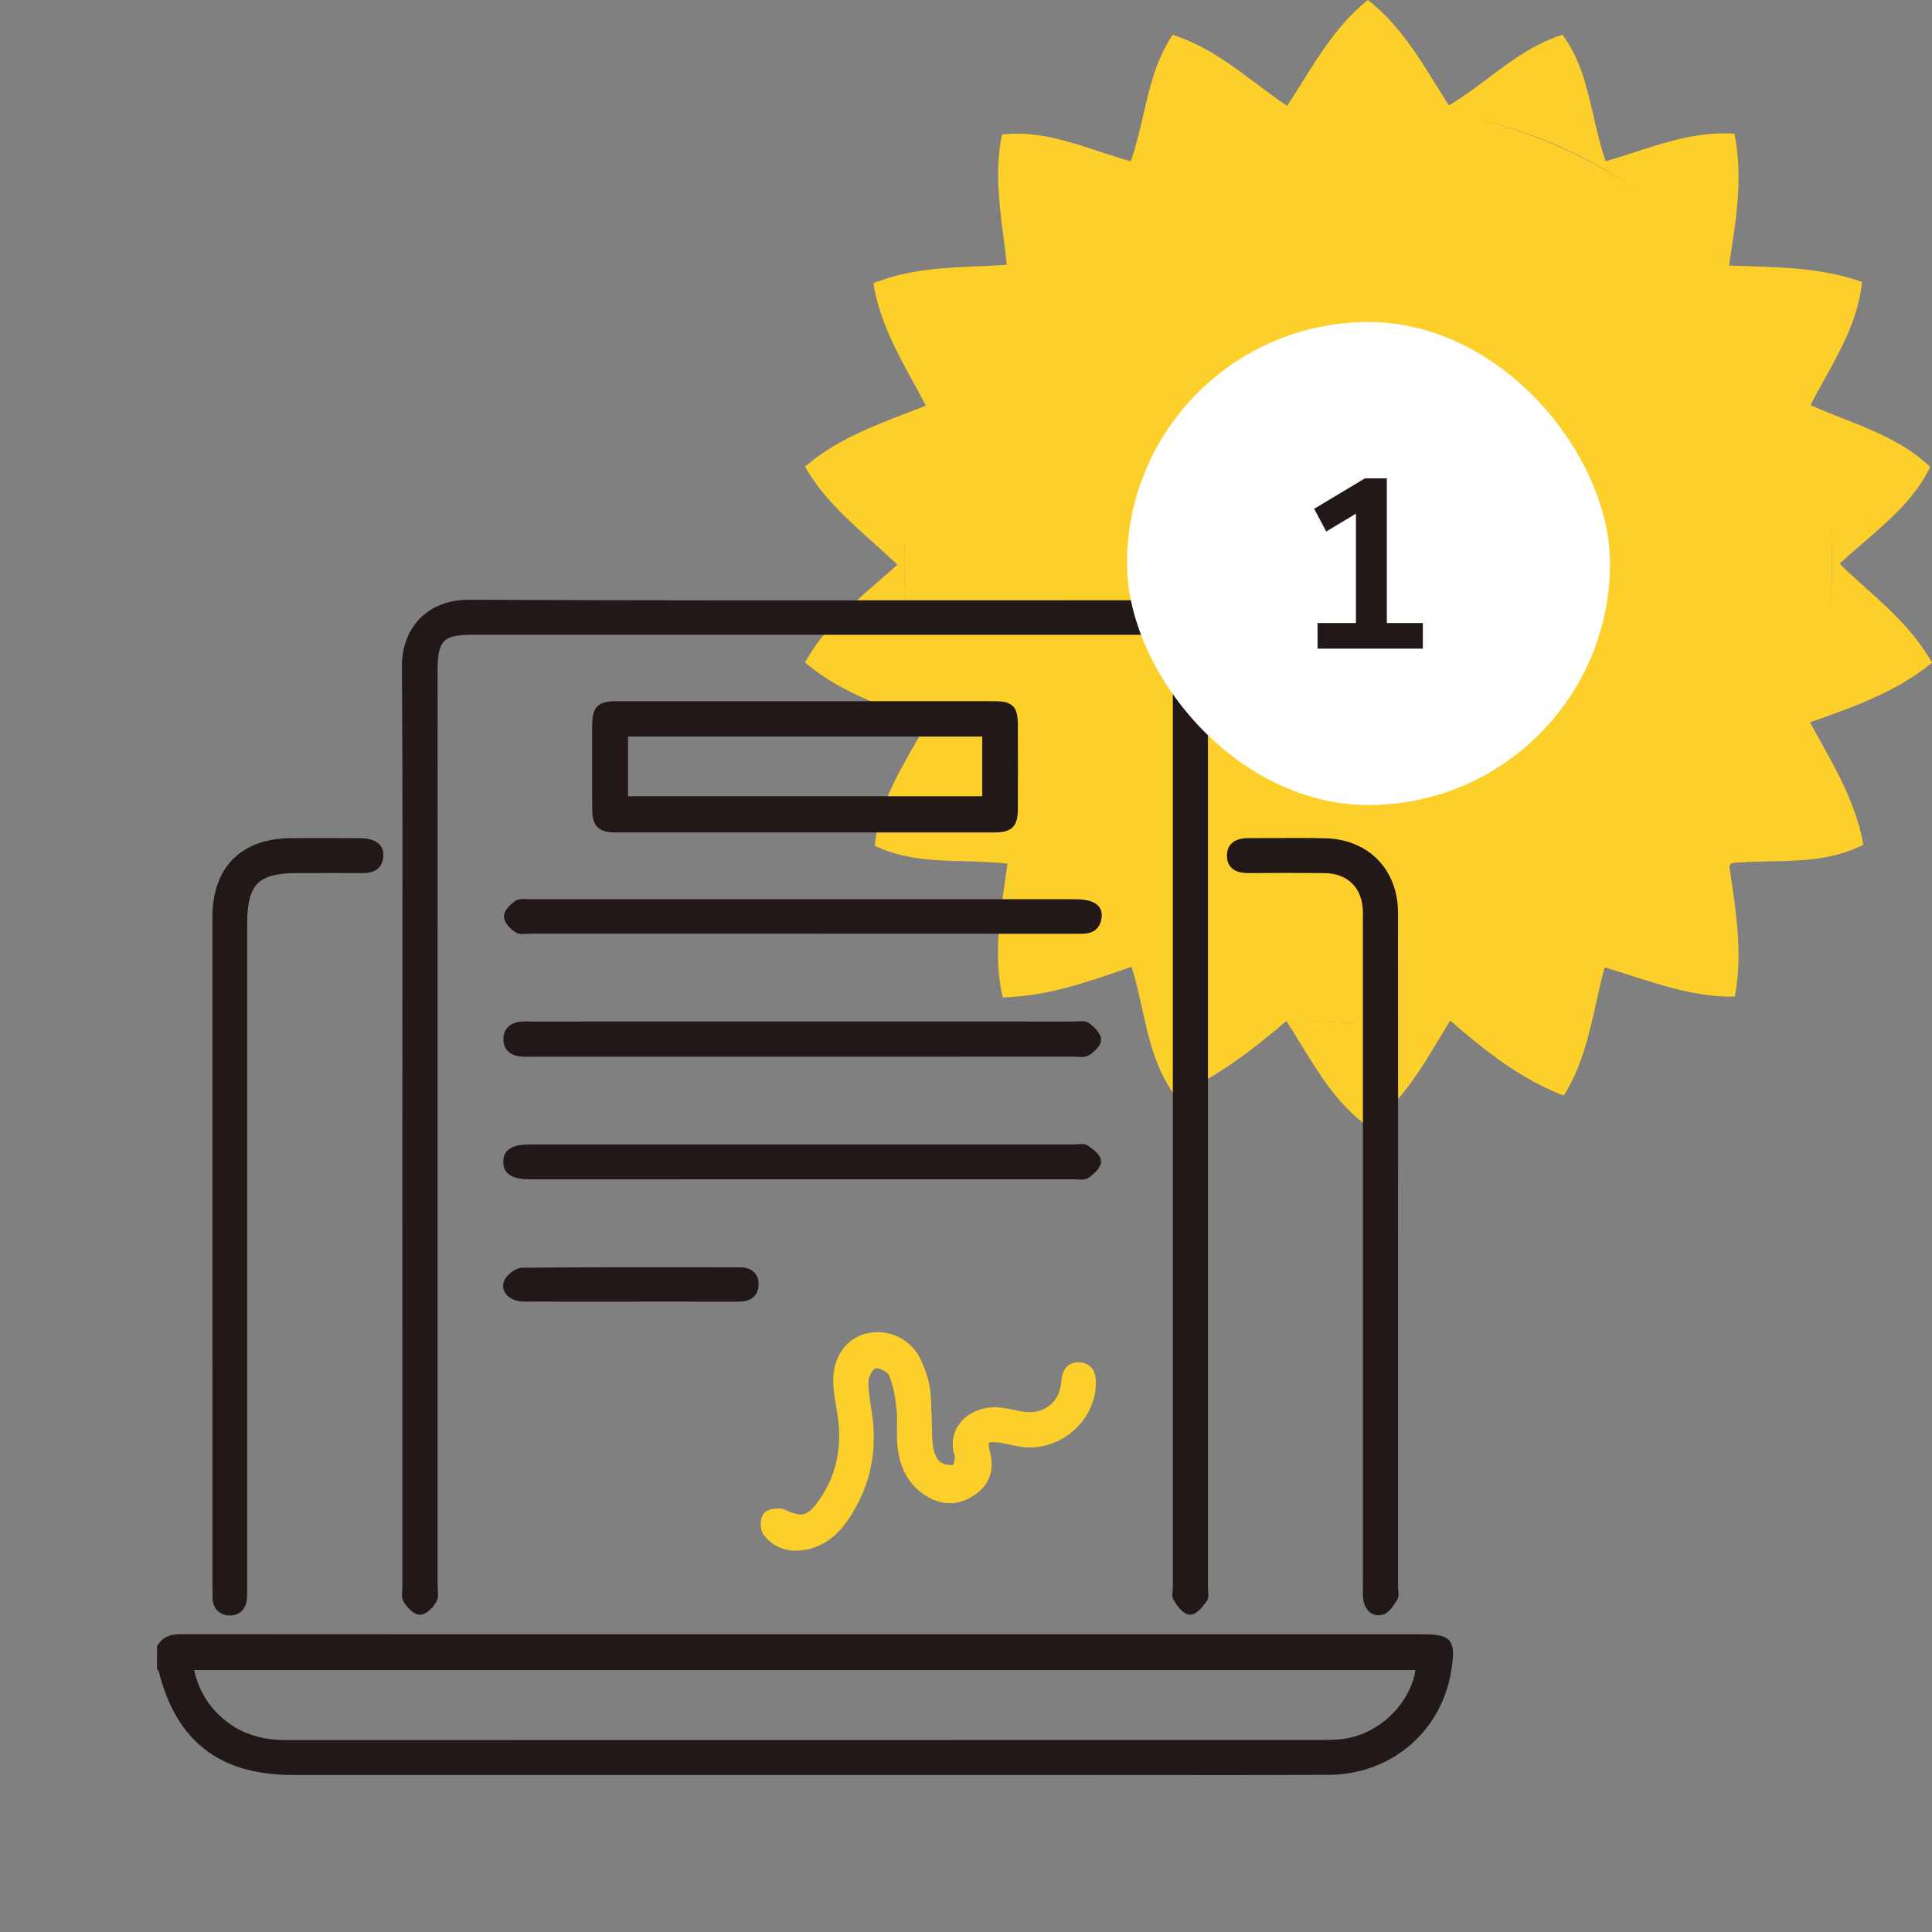 <?xml version="1.0" encoding="UTF-8"?>
<svg xmlns="http://www.w3.org/2000/svg" width="72" height="72" viewBox="0 0 72 72" fill="none">
  <rect x="0" y="0" width="72" height="72" fill="#808080" stroke="none"/>
  <g style="mix-blend-mode:darken">
    <path d="M33.698 21C33.698 31.125 41.25 38.138 51 38.138C52.293 38.138 53.547 38.021 54.75 37.793C62.614 36.305 68.276 30.091 68.276 21C68.276 10.199 59.194 3.929 51 3.929C41.944 3.929 33.698 10.875 33.698 21Z" fill="#FCCF2A"></path>
    <path fill-rule="evenodd" clip-rule="evenodd" d="M72 24.699C70.688 25.773 69.128 26.331 67.452 26.921C67.562 27.122 67.673 27.32 67.783 27.518C68.493 28.791 69.185 30.032 69.443 31.481C68.312 32.055 67.145 32.077 65.954 32.1C65.451 32.11 64.944 32.12 64.433 32.171C64.456 32.332 64.48 32.492 64.503 32.652C64.724 34.158 64.937 35.606 64.652 37.144C63.3 37.161 62.072 36.769 60.814 36.368L60.813 36.367C60.479 36.261 60.143 36.154 59.801 36.053C59.68 36.494 59.582 36.937 59.483 37.378C59.221 38.557 58.96 39.726 58.28 40.831C56.676 40.217 55.369 39.178 54.042 38.035C53.928 38.221 53.817 38.407 53.706 38.592L53.706 38.593C52.951 39.853 52.221 41.072 51.004 42C49.872 41.191 49.182 40.064 48.477 38.912C48.302 38.625 48.126 38.337 47.941 38.052C46.627 39.159 45.352 40.16 43.778 40.817C43.061 39.836 42.817 38.73 42.568 37.603C42.452 37.079 42.336 36.551 42.17 36.029C42.094 36.055 42.019 36.082 41.944 36.108C40.444 36.628 39.002 37.129 37.37 37.17C37.035 35.752 37.233 34.382 37.435 32.973C37.473 32.711 37.511 32.448 37.545 32.183C37.015 32.123 36.488 32.11 35.966 32.097C34.824 32.068 33.702 32.04 32.598 31.521C32.74 30.068 33.453 28.837 34.2 27.548C34.314 27.353 34.428 27.156 34.541 26.957C34.29 26.858 34.039 26.762 33.79 26.667C32.446 26.153 31.132 25.651 30.002 24.687C30.685 23.447 31.707 22.56 32.743 21.662C32.977 21.459 33.211 21.256 33.442 21.047C33.132 20.749 32.816 20.465 32.501 20.183C31.564 19.343 30.648 18.522 30 17.391C31.134 16.414 32.477 15.898 33.863 15.365C34.075 15.283 34.288 15.201 34.502 15.117C34.35 14.825 34.194 14.538 34.038 14.252C33.398 13.081 32.77 11.931 32.548 10.555C33.841 10.036 35.148 9.979 36.485 9.922C36.828 9.907 37.172 9.892 37.519 9.869C37.483 9.508 37.437 9.149 37.391 8.79C37.232 7.557 37.074 6.327 37.339 5.015C38.592 4.863 39.738 5.241 40.914 5.629C41.318 5.763 41.725 5.897 42.141 6.011C42.341 5.445 42.474 4.864 42.607 4.287C42.847 3.244 43.084 2.212 43.704 1.297C44.905 1.683 45.856 2.395 46.827 3.122C47.199 3.4 47.573 3.681 47.965 3.946C48.172 3.636 48.368 3.323 48.564 3.011C49.246 1.923 49.92 0.847 50.977 0C52.094 0.87 52.807 2.018 53.551 3.218C53.697 3.454 53.844 3.691 53.996 3.929C54.51 3.624 54.986 3.266 55.461 2.91C56.317 2.267 57.17 1.627 58.232 1.295C58.903 2.212 59.142 3.261 59.385 4.322C59.514 4.886 59.644 5.455 59.84 6.009C60.213 5.902 60.58 5.783 60.944 5.665C62.144 5.276 63.321 4.895 64.635 4.984C64.952 6.535 64.725 8.014 64.49 9.538L64.49 9.54C64.472 9.658 64.454 9.776 64.436 9.895C64.688 9.906 64.939 9.914 65.189 9.922C66.613 9.968 68.002 10.013 69.394 10.509C69.247 11.872 68.627 12.991 67.985 14.149C67.812 14.459 67.638 14.774 67.472 15.096C67.877 15.279 68.29 15.442 68.704 15.605C69.852 16.057 70.996 16.508 71.935 17.401C71.366 18.567 70.42 19.383 69.439 20.227C69.145 20.481 68.847 20.738 68.556 21.007C68.874 21.321 69.206 21.62 69.539 21.919C70.448 22.736 71.362 23.557 72 24.699ZM51.025 38.138C51.046 38.138 51.066 38.138 51.087 38.138C51.127 38.138 51.167 38.138 51.207 38.138C51.642 38.138 52.073 37.41 52.5 37.378C61.323 36.717 68.276 30.061 68.276 21.069C68.276 11.642 60.634 4 51.207 4C51.167 4 51.127 4 51.087 4C51.046 4 51.006 4 50.965 4C41.429 4 33.698 11.642 33.698 21.069C33.698 30.496 41.429 38.138 50.965 38.138C50.985 38.138 51.005 38.138 51.025 38.138Z" fill="#FCCF2A"></path>
    <path fill-rule="evenodd" clip-rule="evenodd" d="M15.144 41.927C15.144 40.39 15.146 38.853 15.147 37.316V37.316V37.316V37.316V37.316V37.316V37.316V37.316C15.151 33.157 15.156 28.999 15.129 24.841C15.12 23.521 15.97 22.495 17.49 22.501C23.73 22.53 29.97 22.526 36.21 22.522C38.334 22.521 40.458 22.52 42.583 22.52C44.081 22.52 44.867 23.305 44.867 24.811C44.868 32.458 44.868 40.104 44.867 47.749L44.867 59.217C44.867 59.253 44.871 59.293 44.874 59.332L44.874 59.332V59.332C44.883 59.429 44.892 59.528 44.848 59.585L44.83 59.608C44.695 59.786 44.511 60.026 44.352 60.024C44.188 60.021 43.992 59.758 43.876 59.568C43.827 59.489 43.838 59.372 43.849 59.255C43.854 59.205 43.859 59.154 43.859 59.107V24.936C43.859 23.809 43.562 23.507 42.449 23.507H17.546C16.456 23.507 16.159 23.808 16.159 24.907C16.159 36.297 16.159 47.688 16.158 59.078C16.158 59.129 16.162 59.183 16.166 59.237C16.176 59.381 16.186 59.527 16.127 59.631C16.025 59.808 15.806 60.03 15.642 60.027C15.477 60.024 15.282 59.79 15.169 59.614C15.118 59.533 15.128 59.411 15.138 59.292C15.142 59.244 15.145 59.197 15.145 59.153C15.144 53.411 15.144 47.669 15.144 41.927ZM6.001 61.397C6.184 61.077 6.482 61.05 6.811 61.05C9.818 61.054 12.825 61.054 15.831 61.054H15.832H15.832H15.832H15.832H15.832H15.832H15.832L17.637 61.054H52.986C53.982 61.054 54.089 61.174 53.952 62.141C53.633 64.387 51.813 65.983 49.506 65.993C47.267 66.004 45.028 66.002 42.789 66H42.789H42.789H42.789H42.789H42.789H42.788H42.788C41.717 65.999 40.646 65.998 39.575 65.998H10.91C8.249 65.998 6.689 64.784 6.054 62.222C6.05 62.204 6.035 62.188 6.02 62.172C6.013 62.164 6.006 62.157 6 62.148C6.001 61.898 6.001 61.647 6.001 61.397ZM52.923 62.087H7.052C7.211 62.993 7.63 63.699 8.321 64.249C9.015 64.803 9.814 64.998 10.69 64.998C19.282 64.996 27.875 64.995 36.467 64.995L36.641 64.995H36.641H36.641H36.641H36.642H36.642C40.873 64.995 45.105 64.995 49.337 64.995C49.54 64.995 49.744 64.986 49.948 64.968C51.447 64.836 52.78 63.551 52.923 62.087ZM32.352 26.281L30.015 26.281L28.262 26.281C26.51 26.28 24.758 26.28 23.006 26.282C22.348 26.282 22.22 26.413 22.218 27.082L22.218 27.517V27.517V27.518V27.518V27.519V27.519V27.52C22.217 28.39 22.215 29.261 22.22 30.131C22.222 30.718 22.381 30.873 22.981 30.873C27.669 30.874 32.359 30.874 37.047 30.873C37.626 30.871 37.778 30.725 37.782 30.155C37.787 29.107 37.787 28.059 37.782 27.012C37.778 26.4 37.651 26.281 37.025 26.281C35.467 26.28 33.909 26.28 32.352 26.281ZM36.755 29.823H23.255V27.3H36.755V29.823ZM51.951 46.606V59.134C51.951 59.177 51.956 59.222 51.96 59.268C51.971 59.373 51.981 59.478 51.937 59.549C51.819 59.74 51.659 59.989 51.473 60.035C51.178 60.106 50.988 59.87 50.951 59.567C50.936 59.442 50.939 59.315 50.941 59.188V59.188C50.942 59.142 50.942 59.097 50.942 59.051V34.419C50.942 34.374 50.943 34.329 50.943 34.285C50.943 34.173 50.944 34.062 50.941 33.95C50.915 33.008 50.31 32.399 49.369 32.388C48.428 32.378 47.487 32.379 46.546 32.388C46.19 32.392 45.887 32.302 45.875 31.908C45.863 31.479 46.187 31.382 46.556 31.384C46.876 31.384 47.195 31.383 47.515 31.381H47.515C48.137 31.377 48.758 31.374 49.379 31.39C50.922 31.427 51.95 32.489 51.951 34.032C51.953 36.826 51.952 39.62 51.952 42.415C51.952 43.812 51.951 45.209 51.951 46.606ZM8.067 42.468L8.067 46.613C8.067 50.788 8.067 54.962 8.068 59.14C8.068 59.203 8.069 59.265 8.069 59.328C8.069 59.39 8.07 59.453 8.07 59.515C8.068 59.831 8.233 60.038 8.539 60.052C8.878 60.067 9.043 59.844 9.057 59.514C9.062 59.392 9.062 59.271 9.061 59.149L9.061 59.045V44.079V34.415C9.061 32.871 9.541 32.387 11.071 32.387C11.302 32.387 11.532 32.386 11.763 32.386H11.763H11.763H11.763H11.763C12.316 32.384 12.87 32.383 13.424 32.389C13.783 32.393 14.1 32.345 14.137 31.905C14.164 31.565 13.909 31.39 13.403 31.387C12.557 31.382 11.709 31.383 10.862 31.386C9.076 31.391 8.067 32.398 8.067 34.18C8.066 36.943 8.067 39.706 8.067 42.468ZM29.871 38.218C33.26 38.218 36.649 38.218 40.038 38.219C40.079 38.219 40.124 38.216 40.169 38.212L40.169 38.212C40.292 38.204 40.419 38.195 40.498 38.25C40.668 38.372 40.871 38.57 40.884 38.748C40.894 38.894 40.668 39.093 40.502 39.198C40.417 39.252 40.292 39.244 40.17 39.236C40.126 39.233 40.082 39.23 40.04 39.23C33.279 39.231 26.517 39.231 19.754 39.231C19.726 39.231 19.697 39.231 19.668 39.232H19.668H19.668H19.668H19.668H19.668C19.587 39.233 19.505 39.234 19.425 39.226C19.122 39.196 18.911 39.043 18.91 38.725C18.909 38.407 19.12 38.253 19.422 38.224C19.523 38.214 19.624 38.216 19.727 38.217C19.766 38.218 19.806 38.219 19.846 38.219C23.189 38.218 26.53 38.218 29.871 38.218ZM40.04 42.8H29.97H19.807C19.155 42.8 18.91 42.934 18.906 43.292C18.902 43.653 19.157 43.8 19.798 43.8H19.829C26.564 43.8 33.297 43.8 40.032 43.799C40.072 43.799 40.114 43.801 40.156 43.803C40.282 43.811 40.411 43.819 40.493 43.762C40.663 43.643 40.888 43.437 40.882 43.277C40.874 43.115 40.632 42.934 40.456 42.819C40.385 42.773 40.277 42.783 40.169 42.792C40.125 42.796 40.081 42.8 40.04 42.8ZM29.92 34.645H19.757C19.713 34.645 19.666 34.649 19.619 34.653H19.619C19.498 34.662 19.376 34.672 19.295 34.62C19.133 34.513 18.934 34.318 18.932 34.158C18.929 34.003 19.13 33.806 19.29 33.699C19.375 33.643 19.504 33.65 19.63 33.657C19.671 33.66 19.712 33.662 19.751 33.662C26.511 33.66 33.27 33.66 40.03 33.66C40.668 33.66 40.951 33.819 40.904 34.177C40.841 34.661 40.487 34.655 40.139 34.649C40.104 34.648 40.069 34.648 40.035 34.648C36.664 34.645 33.291 34.645 29.92 34.645ZM22.428 48.358C22.791 48.358 23.155 48.358 23.518 48.358C23.899 48.358 24.279 48.357 24.66 48.357C25.611 48.357 26.563 48.356 27.515 48.359C27.859 48.36 28.115 48.24 28.12 47.865C28.125 47.515 27.887 47.378 27.56 47.378C27.125 47.378 26.691 47.377 26.256 47.377C23.994 47.375 21.732 47.373 19.471 47.394C19.284 47.396 19.013 47.602 18.931 47.782C18.796 48.08 19.095 48.353 19.52 48.355C20.489 48.36 21.459 48.359 22.428 48.358Z" fill="#221817"></path>
    <path d="M15.147 37.316L15.297 37.316V37.316H15.147ZM15.147 37.316L14.997 37.316V37.316H15.147ZM15.129 24.841L15.279 24.84V24.84L15.129 24.841ZM17.49 22.501L17.491 22.351L17.491 22.351L17.49 22.501ZM36.21 22.522L36.21 22.672L36.21 22.522ZM44.867 24.811H44.717V24.811L44.867 24.811ZM44.867 47.749L44.717 47.749V47.749L44.867 47.749ZM44.867 59.217L44.717 59.217V59.217H44.867ZM44.874 59.332L44.725 59.346L44.726 59.353L44.874 59.332ZM44.874 59.332H45.024V59.322L45.023 59.311L44.874 59.332ZM44.874 59.332H44.724L44.725 59.346L44.874 59.332ZM44.848 59.585L44.729 59.493L44.729 59.494L44.848 59.585ZM44.83 59.608L44.711 59.517L44.711 59.517L44.83 59.608ZM44.352 60.024L44.35 60.174H44.35L44.352 60.024ZM43.876 59.568L44.004 59.49L44.003 59.489L43.876 59.568ZM43.849 59.255L43.999 59.27V59.27L43.849 59.255ZM16.158 59.078L16.008 59.078V59.078H16.158ZM16.166 59.237L16.315 59.227L16.166 59.237ZM16.127 59.631L16.256 59.706L16.257 59.706L16.127 59.631ZM15.642 60.027L15.639 60.177L15.64 60.177L15.642 60.027ZM15.169 59.614L15.043 59.694L15.043 59.694L15.169 59.614ZM15.138 59.292L15.287 59.304V59.304L15.138 59.292ZM15.145 59.153H15.295V59.153L15.145 59.153ZM6.811 61.05L6.812 60.9H6.811V61.05ZM6.001 61.397L5.871 61.323L5.851 61.358V61.397H6.001ZM15.831 61.054V60.904H15.831L15.831 61.054ZM15.832 61.054V61.204H15.832L15.832 61.054ZM17.637 61.054V60.904H17.637L17.637 61.054ZM53.952 62.141L54.1 62.162L54.1 62.162L53.952 62.141ZM49.506 65.993L49.506 65.843H49.506L49.506 65.993ZM42.789 66L42.789 65.85H42.789V66ZM42.788 66L42.788 66.15H42.788V66ZM39.575 65.998V66.148H39.575L39.575 65.998ZM6.054 62.222L5.908 62.256L5.909 62.259L6.054 62.222ZM6.02 62.172L6.13 62.07L6.13 62.07L6.02 62.172ZM6 62.148L5.85 62.148L5.85 62.198L5.88 62.239L6 62.148ZM7.052 62.087V61.937H6.873L6.904 62.113L7.052 62.087ZM52.923 62.087L53.072 62.102L53.088 61.937H52.923V62.087ZM8.321 64.249L8.227 64.367L8.227 64.367L8.321 64.249ZM10.69 64.998V65.148H10.69L10.69 64.998ZM36.467 64.995L36.467 65.145L36.467 64.995ZM36.641 64.995V64.845H36.641L36.641 64.995ZM36.642 64.995V65.145H36.642L36.642 64.995ZM49.337 64.995V64.844H49.337L49.337 64.995ZM49.948 64.968L49.961 65.118L49.961 65.118L49.948 64.968ZM30.015 26.281L30.015 26.431H30.015L30.015 26.281ZM32.352 26.281L32.352 26.431H32.352L32.352 26.281ZM28.262 26.281L28.262 26.431H28.262L28.262 26.281ZM23.006 26.282V26.432L23.006 26.432L23.006 26.282ZM22.218 27.082L22.069 27.082V27.082L22.218 27.082ZM22.218 27.517L22.068 27.517V27.517H22.218ZM22.218 27.52L22.368 27.52V27.52H22.218ZM22.22 30.131L22.37 30.131V30.131L22.22 30.131ZM22.981 30.873L22.981 30.723H22.981V30.873ZM37.047 30.873L37.047 31.023H37.048L37.047 30.873ZM37.782 30.155L37.932 30.156L37.932 30.156L37.782 30.155ZM37.782 27.012L37.932 27.011L37.932 27.011L37.782 27.012ZM37.025 26.281L37.025 26.431H37.025V26.281ZM23.255 29.823H23.105V29.973H23.255V29.823ZM36.755 29.823V29.973H36.906V29.823H36.755ZM23.255 27.3V27.151H23.105V27.3H23.255ZM36.755 27.3H36.906V27.151H36.755V27.3ZM51.96 59.268L52.11 59.254V59.254L51.96 59.268ZM51.937 59.549L52.065 59.628L52.065 59.628L51.937 59.549ZM51.473 60.035L51.508 60.18L51.509 60.18L51.473 60.035ZM50.951 59.567L50.802 59.584L50.802 59.585L50.951 59.567ZM50.941 59.188L51.091 59.191V59.188H50.941ZM50.941 59.188L50.791 59.185V59.188H50.941ZM50.943 34.285L50.793 34.284V34.284L50.943 34.285ZM50.941 33.95L51.091 33.946L51.091 33.946L50.941 33.95ZM49.369 32.388L49.37 32.238L49.37 32.238L49.369 32.388ZM46.546 32.388L46.544 32.238L46.544 32.238L46.546 32.388ZM45.875 31.908L46.025 31.903L46.025 31.903L45.875 31.908ZM46.556 31.384L46.555 31.534L46.556 31.534L46.556 31.384ZM47.515 31.381V31.231L47.514 31.231L47.515 31.381ZM47.515 31.381V31.531L47.516 31.531L47.515 31.381ZM49.379 31.39L49.375 31.54L49.375 31.54L49.379 31.39ZM51.951 34.032L52.101 34.032V34.032L51.951 34.032ZM51.952 42.415L51.802 42.415L51.952 42.415ZM8.067 46.613H8.217V46.613L8.067 46.613ZM8.067 42.468L8.217 42.468V42.468L8.067 42.468ZM8.068 59.14H8.218V59.14L8.068 59.14ZM8.069 59.328L7.919 59.328H7.919L8.069 59.328ZM8.07 59.515L8.22 59.516V59.515H8.07ZM8.539 60.052L8.532 60.202L8.532 60.202L8.539 60.052ZM9.057 59.514L9.207 59.52L9.207 59.52L9.057 59.514ZM9.061 59.149L8.911 59.15L8.911 59.15L9.061 59.149ZM9.061 59.045H8.911L8.911 59.045L9.061 59.045ZM11.763 32.386V32.236H11.762L11.763 32.386ZM11.763 32.386V32.536H11.763L11.763 32.386ZM13.424 32.389L13.422 32.539L13.422 32.539L13.424 32.389ZM14.137 31.905L14.286 31.918L14.286 31.917L14.137 31.905ZM13.403 31.387L13.402 31.537L13.403 31.537L13.403 31.387ZM10.862 31.386L10.863 31.536H10.863L10.862 31.386ZM8.067 34.18L8.217 34.18V34.18H8.067ZM40.038 38.219L40.038 38.369H40.038V38.219ZM40.169 38.212L40.159 38.063L40.158 38.063L40.169 38.212ZM40.169 38.212L40.178 38.362L40.179 38.362L40.169 38.212ZM40.498 38.25L40.585 38.128L40.584 38.127L40.498 38.25ZM40.884 38.748L41.034 38.738L41.034 38.737L40.884 38.748ZM40.502 39.198L40.421 39.072L40.421 39.072L40.502 39.198ZM40.17 39.236L40.16 39.385H40.16L40.17 39.236ZM40.04 39.23V39.08H40.04L40.04 39.23ZM19.668 39.232V39.382L19.67 39.382L19.668 39.232ZM19.668 39.232V39.082L19.665 39.082L19.668 39.232ZM19.425 39.226L19.44 39.077L19.439 39.077L19.425 39.226ZM18.91 38.725L18.76 38.726V38.726L18.91 38.725ZM19.422 38.224L19.436 38.373L19.437 38.373L19.422 38.224ZM19.727 38.217L19.729 38.067L19.727 38.217ZM19.846 38.219V38.369H19.846L19.846 38.219ZM18.906 43.292L18.756 43.29V43.29L18.906 43.292ZM40.032 43.799V43.649H40.032L40.032 43.799ZM40.156 43.803L40.147 43.953L40.156 43.803ZM40.493 43.762L40.578 43.886L40.579 43.885L40.493 43.762ZM40.882 43.277L41.031 43.271L41.031 43.27L40.882 43.277ZM40.456 42.819L40.538 42.694L40.538 42.693L40.456 42.819ZM40.169 42.792L40.183 42.942L40.169 42.792ZM19.619 34.653V34.803L19.631 34.802L19.619 34.653ZM19.619 34.653V34.502L19.607 34.503L19.619 34.653ZM19.295 34.62L19.213 34.745L19.213 34.746L19.295 34.62ZM18.932 34.158L19.082 34.156L19.082 34.156L18.932 34.158ZM19.29 33.699L19.373 33.824L19.374 33.824L19.29 33.699ZM19.63 33.657L19.639 33.507H19.638L19.63 33.657ZM19.751 33.662V33.812H19.751L19.751 33.662ZM40.904 34.177L41.053 34.197L41.053 34.197L40.904 34.177ZM40.139 34.649L40.136 34.799H40.136L40.139 34.649ZM40.035 34.648L40.036 34.498H40.035L40.035 34.648ZM22.428 48.358L22.428 48.508L22.428 48.358ZM24.66 48.357L24.66 48.507L24.66 48.357ZM27.515 48.359L27.515 48.209H27.515L27.515 48.359ZM28.12 47.865L27.97 47.862L27.97 47.863L28.12 47.865ZM27.56 47.378L27.56 47.528H27.56V47.378ZM26.256 47.377L26.256 47.227L26.256 47.377ZM19.471 47.394L19.472 47.544L19.473 47.544L19.471 47.394ZM18.931 47.782L18.795 47.72L18.795 47.72L18.931 47.782ZM19.52 48.355L19.519 48.505L19.52 48.505L19.52 48.355ZM14.997 37.316C14.996 38.853 14.994 40.39 14.994 41.927H15.294C15.294 40.39 15.296 38.853 15.297 37.316L14.997 37.316ZM14.997 37.316V37.316H15.297V37.316H14.997ZM14.997 37.316V37.316H15.297V37.316H14.997ZM14.997 37.316V37.316H15.297V37.316H14.997ZM14.997 37.316V37.316H15.297V37.316H14.997ZM14.997 37.316V37.316H15.297V37.316H14.997ZM14.997 37.316V37.316H15.297V37.316H14.997ZM14.997 37.316V37.316H15.297V37.316H14.997ZM14.979 24.842C15.006 28.999 15.001 33.157 14.997 37.316L15.297 37.316C15.301 33.158 15.306 28.999 15.279 24.84L14.979 24.842ZM17.491 22.351C16.696 22.348 16.062 22.616 15.628 23.07C15.195 23.523 14.974 24.15 14.979 24.843L15.279 24.84C15.275 24.212 15.475 23.665 15.845 23.277C16.214 22.89 16.765 22.648 17.489 22.651L17.491 22.351ZM36.21 22.372C29.97 22.376 23.73 22.38 17.491 22.351L17.489 22.651C23.73 22.68 29.97 22.676 36.21 22.672L36.21 22.372ZM42.583 22.37C40.458 22.37 38.334 22.371 36.21 22.372L36.21 22.672C38.334 22.671 40.458 22.67 42.583 22.67V22.37ZM45.017 24.811C45.017 24.033 44.814 23.416 44.393 22.995C43.972 22.573 43.357 22.37 42.583 22.37V22.67C43.307 22.67 43.834 22.859 44.181 23.207C44.527 23.554 44.717 24.083 44.717 24.811H45.017ZM45.017 47.749C45.018 40.104 45.018 32.458 45.017 24.811L44.717 24.811C44.718 32.458 44.718 40.103 44.717 47.749L45.017 47.749ZM45.017 59.217L45.017 47.749L44.717 47.749L44.717 59.217L45.017 59.217ZM45.024 59.319C45.02 59.278 45.017 59.245 45.017 59.217H44.717C44.717 59.261 44.721 59.308 44.725 59.346L45.024 59.319ZM45.023 59.311L45.023 59.311L44.726 59.353L44.726 59.353L45.023 59.311ZM45.024 59.332V59.332H44.724V59.332H45.024ZM44.967 59.676C45.017 59.611 45.028 59.536 45.031 59.481C45.033 59.424 45.028 59.365 45.024 59.319L44.725 59.346C44.73 59.397 44.733 59.435 44.731 59.466C44.73 59.499 44.723 59.501 44.729 59.493L44.967 59.676ZM44.95 59.699L44.967 59.676L44.729 59.494L44.711 59.517L44.95 59.699ZM44.35 60.174C44.428 60.175 44.497 60.147 44.552 60.113C44.608 60.08 44.66 60.035 44.706 59.99C44.797 59.899 44.883 59.786 44.95 59.699L44.711 59.517C44.642 59.608 44.569 59.703 44.495 59.777C44.458 59.813 44.425 59.84 44.398 59.856C44.37 59.873 44.357 59.874 44.355 59.874L44.35 60.174ZM43.748 59.647C43.808 59.745 43.892 59.868 43.986 59.969C44.033 60.019 44.086 60.067 44.143 60.104C44.2 60.14 44.27 60.172 44.35 60.174L44.355 59.874C44.352 59.874 44.337 59.872 44.306 59.852C44.277 59.833 44.242 59.803 44.205 59.764C44.131 59.684 44.059 59.581 44.004 59.49L43.748 59.647ZM43.7 59.241C43.695 59.297 43.688 59.365 43.69 59.431C43.692 59.496 43.704 59.575 43.748 59.647L44.003 59.489C43.998 59.481 43.991 59.462 43.99 59.42C43.988 59.379 43.993 59.331 43.999 59.27L43.7 59.241ZM43.709 59.107C43.709 59.145 43.705 59.188 43.7 59.241L43.999 59.27C44.004 59.221 44.009 59.163 44.009 59.107H43.709ZM43.709 24.936V59.107H44.009V24.936H43.709ZM42.449 23.657C43.005 23.657 43.299 23.735 43.465 23.904C43.632 24.073 43.709 24.373 43.709 24.936H44.009C44.009 24.372 43.938 23.957 43.679 23.694C43.418 23.43 43.007 23.357 42.449 23.357V23.657ZM17.546 23.657H42.449V23.357H17.546V23.657ZM16.309 24.907C16.309 24.359 16.386 24.066 16.55 23.9C16.714 23.735 17.003 23.657 17.546 23.657V23.357C16.999 23.357 16.594 23.429 16.337 23.689C16.081 23.949 16.009 24.356 16.009 24.907H16.309ZM16.308 59.078C16.309 47.688 16.309 36.297 16.309 24.907H16.009C16.009 36.297 16.009 47.688 16.008 59.078L16.308 59.078ZM16.315 59.227C16.311 59.172 16.308 59.123 16.308 59.078H16.008C16.008 59.135 16.012 59.195 16.016 59.248L16.315 59.227ZM16.257 59.706C16.303 59.625 16.318 59.536 16.322 59.457C16.326 59.379 16.32 59.297 16.315 59.227L16.016 59.248C16.021 59.322 16.025 59.385 16.022 59.441C16.019 59.498 16.009 59.533 15.996 59.557L16.257 59.706ZM15.64 60.177C15.781 60.179 15.914 60.091 16.006 60.009C16.107 59.921 16.197 59.809 16.256 59.706L15.997 59.556C15.954 59.63 15.884 59.717 15.808 59.784C15.726 59.856 15.667 59.878 15.645 59.877L15.64 60.177ZM15.043 59.694C15.104 59.789 15.188 59.902 15.282 59.993C15.369 60.077 15.495 60.174 15.639 60.177L15.646 59.877C15.624 59.877 15.571 59.855 15.491 59.778C15.418 59.707 15.348 59.615 15.296 59.533L15.043 59.694ZM14.988 59.28C14.983 59.337 14.977 59.407 14.981 59.474C14.984 59.541 14.997 59.622 15.043 59.694L15.296 59.533C15.29 59.524 15.283 59.504 15.28 59.46C15.278 59.416 15.282 59.366 15.287 59.304L14.988 59.28ZM14.995 59.153C14.995 59.19 14.992 59.231 14.988 59.28L15.287 59.304C15.291 59.258 15.295 59.205 15.295 59.153H14.995ZM14.994 41.927C14.994 47.669 14.994 53.411 14.995 59.153L15.295 59.153C15.294 53.411 15.294 47.669 15.294 41.927H14.994ZM6.811 60.9C6.646 60.9 6.467 60.906 6.303 60.962C6.132 61.02 5.981 61.13 5.871 61.323L6.132 61.471C6.204 61.345 6.294 61.281 6.399 61.246C6.512 61.207 6.647 61.2 6.811 61.2V60.9ZM15.831 60.904C12.825 60.904 9.819 60.904 6.812 60.9L6.811 61.2C9.818 61.204 12.825 61.204 15.831 61.204L15.831 60.904ZM15.832 60.904H15.831V61.204H15.832V60.904ZM15.832 60.904H15.832V61.204H15.832V60.904ZM15.832 60.904H15.832V61.204H15.832V60.904ZM15.832 60.904H15.832V61.204H15.832V60.904ZM15.832 60.904H15.832V61.204H15.832V60.904ZM15.832 60.904H15.832V61.204H15.832V60.904ZM15.832 60.904H15.832V61.204H15.832V60.904ZM17.637 60.904L15.832 60.904L15.832 61.204L17.637 61.204L17.637 60.904ZM52.986 60.904H17.637V61.204H52.986V60.904ZM54.1 62.162C54.135 61.92 54.156 61.719 54.149 61.557C54.142 61.394 54.106 61.248 54.006 61.135C53.907 61.023 53.765 60.969 53.603 60.94C53.441 60.911 53.235 60.904 52.986 60.904V61.204C53.235 61.204 53.416 61.211 53.55 61.235C53.684 61.259 53.747 61.295 53.782 61.334C53.816 61.373 53.843 61.438 53.849 61.57C53.855 61.702 53.838 61.879 53.803 62.12L54.1 62.162ZM49.507 66.143C51.888 66.132 53.77 64.483 54.1 62.162L53.803 62.12C53.495 64.292 51.739 65.833 49.506 65.843L49.507 66.143ZM42.789 66.15C45.028 66.152 47.267 66.154 49.507 66.143L49.506 65.843C47.267 65.854 45.028 65.852 42.789 65.85L42.789 66.15ZM42.789 66.15H42.789V65.85H42.789V66.15ZM42.789 66.15H42.789V65.85H42.789V66.15ZM42.789 66.15H42.789V65.85H42.789V66.15ZM42.789 66.15H42.789V65.85H42.789V66.15ZM42.789 66.15H42.789V65.85H42.789V66.15ZM42.788 66.15H42.789V65.85H42.788V66.15ZM42.788 66.15H42.788V65.85H42.788V66.15ZM39.575 66.148C40.646 66.147 41.717 66.148 42.788 66.15L42.788 65.85C41.717 65.849 40.646 65.847 39.575 65.848L39.575 66.148ZM10.91 66.148H39.575V65.848H10.91V66.148ZM5.909 62.259C6.232 63.562 6.794 64.539 7.63 65.189C8.466 65.839 9.557 66.148 10.91 66.148V65.848C9.602 65.848 8.583 65.55 7.815 64.952C7.047 64.355 6.512 63.445 6.2 62.186L5.909 62.259ZM5.91 62.274C5.914 62.278 5.917 62.281 5.918 62.283C5.92 62.285 5.92 62.285 5.92 62.285C5.919 62.284 5.912 62.274 5.908 62.256L6.2 62.189C6.185 62.124 6.137 62.078 6.13 62.07L5.91 62.274ZM5.88 62.239C5.892 62.254 5.904 62.267 5.91 62.274L6.13 62.07C6.127 62.066 6.124 62.063 6.122 62.061C6.12 62.059 6.12 62.058 6.12 62.058L5.88 62.239ZM5.851 61.397C5.851 61.647 5.851 61.897 5.85 62.148L6.15 62.149C6.151 61.898 6.151 61.647 6.151 61.397H5.851ZM7.052 62.237H52.923V61.937H7.052V62.237ZM8.414 64.132C7.753 63.605 7.353 62.931 7.199 62.061L6.904 62.113C7.07 63.054 7.508 63.793 8.227 64.367L8.414 64.132ZM10.69 64.848C9.838 64.848 9.075 64.658 8.414 64.132L8.227 64.367C8.956 64.947 9.791 65.148 10.69 65.148V64.848ZM36.467 64.845C27.875 64.845 19.282 64.846 10.69 64.848L10.69 65.148C19.282 65.146 27.875 65.145 36.467 65.145L36.467 64.845ZM36.641 64.845L36.467 64.845L36.467 65.145L36.641 65.145L36.641 64.845ZM36.641 64.845H36.641V65.145H36.641V64.845ZM36.641 64.845H36.641V65.145H36.641V64.845ZM36.641 64.845H36.641V65.145H36.641V64.845ZM36.642 64.845H36.641V65.145H36.642V64.845ZM36.642 64.845H36.642V65.145H36.642V64.845ZM49.337 64.844C45.105 64.845 40.873 64.845 36.642 64.845L36.642 65.145C40.873 65.145 45.105 65.145 49.337 65.144L49.337 64.844ZM49.935 64.819C49.736 64.836 49.536 64.844 49.337 64.844V65.144C49.545 65.144 49.753 65.135 49.961 65.118L49.935 64.819ZM52.774 62.072C52.638 63.461 51.365 64.693 49.935 64.819L49.961 65.118C51.529 64.98 52.922 63.64 53.072 62.102L52.774 62.072ZM30.015 26.431L32.352 26.431L32.352 26.131L30.015 26.131L30.015 26.431ZM28.262 26.431L30.015 26.431L30.015 26.131L28.262 26.131L28.262 26.431ZM23.006 26.432C24.758 26.43 26.51 26.43 28.262 26.431L28.262 26.131C26.51 26.13 24.758 26.13 23.006 26.132L23.006 26.432ZM22.369 27.083C22.369 26.918 22.377 26.797 22.396 26.706C22.415 26.616 22.442 26.567 22.473 26.536C22.503 26.506 22.551 26.478 22.637 26.459C22.726 26.44 22.844 26.432 23.006 26.432V26.132C22.839 26.132 22.694 26.14 22.574 26.166C22.451 26.193 22.343 26.24 22.259 26.326C22.175 26.411 22.129 26.52 22.103 26.644C22.077 26.766 22.069 26.912 22.069 27.082L22.369 27.083ZM22.368 27.517L22.369 27.082L22.069 27.082L22.068 27.517L22.368 27.517ZM22.368 27.517V27.517H22.068V27.517H22.368ZM22.368 27.518V27.517H22.068V27.518H22.368ZM22.368 27.518V27.518H22.068V27.518H22.368ZM22.368 27.519V27.518H22.068V27.519H22.368ZM22.368 27.519V27.519H22.068V27.519H22.368ZM22.368 27.52V27.519H22.068V27.52H22.368ZM22.37 30.131C22.366 29.261 22.367 28.39 22.368 27.52L22.068 27.52C22.067 28.39 22.066 29.262 22.07 30.132L22.37 30.131ZM22.981 30.723C22.681 30.723 22.549 30.681 22.481 30.615C22.414 30.55 22.371 30.423 22.37 30.131L22.07 30.132C22.071 30.427 22.108 30.671 22.272 30.83C22.434 30.987 22.681 31.023 22.981 31.023V30.723ZM37.047 30.723C32.359 30.724 27.669 30.724 22.981 30.723L22.981 31.023C27.669 31.024 32.359 31.024 37.047 31.023L37.047 30.723ZM37.632 30.154C37.63 30.438 37.588 30.558 37.526 30.62C37.462 30.682 37.337 30.722 37.047 30.723L37.048 31.023C37.337 31.022 37.577 30.988 37.735 30.834C37.894 30.68 37.93 30.442 37.932 30.156L37.632 30.154ZM37.632 27.013C37.637 28.06 37.637 29.106 37.632 30.154L37.932 30.156C37.937 29.107 37.937 28.059 37.932 27.011L37.632 27.013ZM37.025 26.431C37.178 26.431 37.292 26.438 37.376 26.456C37.46 26.473 37.505 26.498 37.533 26.525C37.561 26.552 37.586 26.594 37.604 26.673C37.622 26.754 37.631 26.863 37.632 27.013L37.932 27.011C37.931 26.855 37.922 26.72 37.896 26.606C37.87 26.491 37.824 26.388 37.741 26.309C37.658 26.23 37.554 26.186 37.437 26.162C37.322 26.138 37.184 26.131 37.025 26.131V26.431ZM32.352 26.431C33.909 26.43 35.467 26.43 37.025 26.431L37.025 26.131C35.467 26.13 33.909 26.13 32.352 26.131L32.352 26.431ZM23.255 29.973H36.755V29.673H23.255V29.973ZM23.105 27.3V29.823H23.405V27.3H23.105ZM36.755 27.151H23.255V27.451H36.755V27.151ZM36.906 29.823V27.3H36.605V29.823H36.906ZM52.101 59.134V46.606H51.801V59.134H52.101ZM52.11 59.254C52.105 59.206 52.101 59.168 52.101 59.134H51.801C51.801 59.186 51.807 59.239 51.811 59.283L52.11 59.254ZM52.065 59.628C52.107 59.561 52.117 59.486 52.119 59.426C52.121 59.367 52.115 59.304 52.11 59.254L51.811 59.283C51.816 59.338 51.821 59.38 51.819 59.417C51.818 59.454 51.812 59.467 51.81 59.47L52.065 59.628ZM51.509 60.18C51.65 60.146 51.762 60.042 51.845 59.944C51.931 59.842 52.006 59.723 52.065 59.628L51.81 59.47C51.75 59.566 51.686 59.667 51.617 59.749C51.544 59.835 51.483 59.878 51.438 59.889L51.509 60.18ZM50.802 59.585C50.823 59.76 50.89 59.93 51.01 60.048C51.135 60.172 51.31 60.228 51.508 60.18L51.438 59.889C51.341 59.912 51.273 59.886 51.221 59.835C51.162 59.777 51.116 59.678 51.1 59.549L50.802 59.585ZM50.791 59.185C50.789 59.311 50.786 59.448 50.802 59.584L51.1 59.549C51.087 59.436 51.089 59.319 51.091 59.191L50.791 59.185ZM50.791 59.188V59.188H51.091V59.188H50.791ZM50.792 59.051C50.792 59.095 50.792 59.139 50.791 59.185L51.091 59.191C51.092 59.145 51.092 59.098 51.092 59.051H50.792ZM50.792 34.419V59.051H51.092V34.419H50.792ZM50.793 34.284C50.793 34.328 50.792 34.373 50.792 34.419H51.092C51.092 34.374 51.093 34.33 51.093 34.285L50.793 34.284ZM50.791 33.953C50.794 34.063 50.793 34.172 50.793 34.284L51.093 34.285C51.093 34.174 51.094 34.06 51.091 33.946L50.791 33.953ZM49.367 32.538C49.805 32.543 50.152 32.687 50.392 32.926C50.633 33.166 50.779 33.514 50.791 33.954L51.091 33.946C51.077 33.443 50.908 33.016 50.604 32.714C50.3 32.411 49.874 32.244 49.37 32.238L49.367 32.538ZM46.547 32.538C47.487 32.529 48.427 32.528 49.367 32.538L49.37 32.238C48.428 32.228 47.486 32.229 46.544 32.238L46.547 32.538ZM45.725 31.912C45.732 32.155 45.834 32.326 46.005 32.426C46.163 32.519 46.362 32.54 46.547 32.538L46.544 32.238C46.374 32.24 46.243 32.218 46.157 32.168C46.085 32.125 46.03 32.055 46.025 31.903L45.725 31.912ZM46.556 31.233C46.365 31.233 46.156 31.256 45.994 31.357C45.816 31.466 45.718 31.652 45.725 31.912L46.025 31.903C46.02 31.735 46.078 31.657 46.151 31.612C46.24 31.557 46.378 31.533 46.555 31.534L46.556 31.233ZM47.514 31.231C47.194 31.233 46.875 31.234 46.556 31.233L46.556 31.534C46.876 31.534 47.196 31.533 47.516 31.531L47.514 31.231ZM47.515 31.231H47.515V31.531H47.515V31.231ZM49.383 31.24C48.759 31.224 48.135 31.227 47.514 31.231L47.516 31.531C48.138 31.527 48.757 31.524 49.375 31.54L49.383 31.24ZM52.101 34.032C52.101 33.226 51.831 32.536 51.351 32.042C50.87 31.547 50.189 31.259 49.382 31.24L49.375 31.54C50.112 31.558 50.716 31.819 51.136 32.251C51.555 32.682 51.801 33.295 51.801 34.033L52.101 34.032ZM52.102 42.415C52.102 39.62 52.103 36.826 52.101 34.032L51.801 34.033C51.803 36.826 51.802 39.62 51.802 42.415L52.102 42.415ZM52.101 46.606C52.101 45.209 52.102 43.812 52.102 42.415L51.802 42.415C51.802 43.812 51.801 45.209 51.801 46.606H52.101ZM8.217 46.613L8.217 42.468L7.917 42.468L7.917 46.613L8.217 46.613ZM8.218 59.14C8.217 54.962 8.217 50.788 8.217 46.613H7.917C7.917 50.788 7.917 54.962 7.918 59.14L8.218 59.14ZM8.219 59.327C8.219 59.264 8.218 59.203 8.218 59.14H7.918C7.918 59.203 7.919 59.266 7.919 59.328L8.219 59.327ZM8.22 59.515C8.22 59.452 8.219 59.389 8.219 59.327L7.919 59.328C7.919 59.391 7.92 59.453 7.92 59.515H8.22ZM8.546 59.902C8.427 59.897 8.351 59.856 8.303 59.8C8.253 59.741 8.219 59.649 8.22 59.516L7.92 59.515C7.919 59.698 7.966 59.867 8.075 59.994C8.186 60.124 8.345 60.194 8.532 60.202L8.546 59.902ZM8.907 59.508C8.901 59.652 8.863 59.752 8.808 59.812C8.758 59.868 8.679 59.908 8.545 59.902L8.532 60.202C8.739 60.211 8.911 60.147 9.032 60.013C9.148 59.883 9.199 59.706 9.207 59.52L8.907 59.508ZM8.911 59.15C8.912 59.272 8.912 59.39 8.907 59.508L9.207 59.52C9.212 59.394 9.212 59.27 9.211 59.149L8.911 59.15ZM8.911 59.045L8.911 59.15L9.211 59.149L9.211 59.044L8.911 59.045ZM8.911 44.079V59.045H9.211V44.079H8.911ZM8.911 34.415V44.079H9.211V34.415H8.911ZM11.071 32.237C10.3 32.237 9.742 32.356 9.386 32.716C9.03 33.075 8.911 33.637 8.911 34.415H9.211C9.211 33.649 9.332 33.196 9.599 32.927C9.865 32.659 10.313 32.537 11.071 32.537V32.237ZM11.762 32.236C11.532 32.236 11.301 32.237 11.071 32.237V32.537C11.302 32.537 11.533 32.536 11.763 32.536L11.762 32.236ZM11.763 32.236H11.763V32.536H11.763V32.236ZM11.763 32.236H11.763V32.536H11.763V32.236ZM11.763 32.236H11.763V32.536H11.763V32.236ZM11.763 32.236H11.763V32.536H11.763V32.236ZM13.425 32.239C12.871 32.233 12.316 32.234 11.763 32.236L11.763 32.536C12.317 32.534 12.87 32.533 13.422 32.539L13.425 32.239ZM13.987 31.893C13.973 32.071 13.907 32.142 13.832 32.18C13.74 32.228 13.605 32.241 13.425 32.239L13.422 32.539C13.601 32.541 13.805 32.532 13.97 32.447C14.153 32.353 14.264 32.179 14.286 31.918L13.987 31.893ZM13.403 31.537C13.643 31.538 13.797 31.581 13.884 31.642C13.959 31.695 13.997 31.769 13.987 31.893L14.286 31.917C14.304 31.701 14.229 31.518 14.056 31.397C13.896 31.284 13.669 31.238 13.404 31.237L13.403 31.537ZM10.863 31.536C11.709 31.533 12.556 31.532 13.402 31.537L13.404 31.237C12.557 31.232 11.709 31.233 10.862 31.236L10.863 31.536ZM8.217 34.18C8.217 33.317 8.461 32.662 8.901 32.223C9.341 31.783 9.997 31.538 10.863 31.536L10.862 31.236C9.941 31.238 9.2 31.5 8.689 32.011C8.178 32.521 7.917 33.261 7.917 34.18H8.217ZM8.217 42.468C8.217 39.706 8.216 36.943 8.217 34.18L7.917 34.18C7.916 36.943 7.917 39.706 7.917 42.468L8.217 42.468ZM40.038 38.069C36.649 38.068 33.26 38.068 29.871 38.068V38.367C33.26 38.367 36.649 38.367 40.038 38.369L40.038 38.069ZM40.158 38.063C40.112 38.066 40.073 38.069 40.038 38.069V38.369C40.085 38.369 40.135 38.365 40.179 38.362L40.158 38.063ZM40.159 38.063L40.159 38.063L40.178 38.362L40.178 38.362L40.159 38.063ZM40.584 38.127C40.512 38.077 40.428 38.062 40.36 38.058C40.291 38.053 40.218 38.059 40.158 38.063L40.179 38.362C40.243 38.358 40.296 38.354 40.341 38.357C40.387 38.36 40.406 38.369 40.412 38.373L40.584 38.127ZM41.034 38.737C41.024 38.6 40.945 38.476 40.864 38.381C40.781 38.282 40.677 38.194 40.585 38.128L40.411 38.372C40.488 38.428 40.572 38.5 40.636 38.575C40.703 38.654 40.732 38.718 40.734 38.759L41.034 38.737ZM40.582 39.325C40.673 39.267 40.782 39.183 40.868 39.091C40.912 39.045 40.953 38.993 40.983 38.937C41.013 38.883 41.039 38.814 41.034 38.738L40.734 38.758C40.734 38.755 40.736 38.765 40.721 38.793C40.706 38.819 40.682 38.851 40.65 38.886C40.584 38.956 40.496 39.024 40.421 39.072L40.582 39.325ZM40.16 39.385C40.219 39.389 40.291 39.394 40.36 39.39C40.428 39.385 40.509 39.371 40.582 39.325L40.421 39.072C40.41 39.079 40.386 39.087 40.341 39.09C40.295 39.093 40.243 39.09 40.179 39.086L40.16 39.385ZM40.04 39.38C40.076 39.38 40.114 39.382 40.16 39.385L40.179 39.086C40.136 39.083 40.087 39.08 40.04 39.08V39.38ZM19.754 39.381C26.517 39.381 33.279 39.381 40.04 39.38L40.04 39.08C33.279 39.081 26.517 39.081 19.754 39.081V39.381ZM19.67 39.382C19.699 39.381 19.727 39.381 19.754 39.381V39.081C19.724 39.081 19.694 39.081 19.666 39.082L19.67 39.382ZM19.668 39.382H19.668V39.082H19.668V39.382ZM19.668 39.382H19.668V39.082H19.668V39.382ZM19.668 39.382H19.668V39.082H19.668V39.382ZM19.668 39.382H19.668V39.082H19.668V39.382ZM19.668 39.382H19.668V39.082H19.668V39.382ZM19.409 39.375C19.5 39.385 19.59 39.383 19.67 39.382L19.665 39.082C19.583 39.083 19.51 39.084 19.44 39.077L19.409 39.375ZM18.76 38.726C18.761 38.921 18.827 39.081 18.954 39.195C19.076 39.305 19.239 39.358 19.41 39.375L19.439 39.077C19.307 39.064 19.213 39.025 19.155 38.972C19.1 38.923 19.061 38.848 19.06 38.725L18.76 38.726ZM19.408 38.075C19.237 38.091 19.074 38.144 18.952 38.255C18.825 38.369 18.759 38.531 18.76 38.726L19.06 38.725C19.06 38.602 19.099 38.527 19.153 38.477C19.212 38.424 19.305 38.386 19.436 38.373L19.408 38.075ZM19.729 38.067C19.628 38.066 19.518 38.064 19.407 38.075L19.437 38.373C19.527 38.364 19.62 38.366 19.724 38.367L19.729 38.067ZM19.846 38.069C19.808 38.069 19.769 38.068 19.729 38.067L19.724 38.367C19.764 38.368 19.805 38.369 19.846 38.369V38.069ZM29.871 38.068C26.53 38.068 23.188 38.068 19.846 38.069L19.846 38.369C23.189 38.367 26.53 38.367 29.871 38.367V38.068ZM29.97 42.95H40.04V42.65H29.97V42.95ZM19.807 42.95H29.97V42.65H19.807V42.95ZM19.056 43.293C19.057 43.221 19.07 43.171 19.089 43.135C19.108 43.101 19.136 43.071 19.186 43.044C19.293 42.985 19.484 42.95 19.807 42.95V42.65C19.479 42.65 19.221 42.682 19.042 42.78C18.948 42.832 18.874 42.902 18.825 42.993C18.776 43.083 18.757 43.184 18.756 43.29L19.056 43.293ZM19.798 43.65C19.482 43.65 19.292 43.612 19.185 43.551C19.135 43.523 19.106 43.491 19.087 43.455C19.068 43.418 19.055 43.366 19.056 43.293L18.756 43.29C18.755 43.398 18.773 43.501 18.82 43.592C18.869 43.686 18.942 43.758 19.036 43.812C19.215 43.914 19.473 43.95 19.798 43.95V43.65ZM19.829 43.65H19.798V43.95H19.829V43.65ZM40.032 43.649C33.297 43.65 26.564 43.65 19.829 43.65V43.95C26.564 43.95 33.297 43.95 40.032 43.949L40.032 43.649ZM40.165 43.654C40.124 43.651 40.077 43.649 40.032 43.649V43.949C40.067 43.949 40.104 43.951 40.147 43.953L40.165 43.654ZM40.408 43.639C40.399 43.645 40.377 43.654 40.33 43.657C40.283 43.66 40.23 43.658 40.165 43.654L40.147 43.953C40.208 43.957 40.282 43.961 40.352 43.956C40.421 43.951 40.505 43.936 40.578 43.886L40.408 43.639ZM40.732 43.283C40.732 43.287 40.73 43.304 40.714 43.334C40.699 43.364 40.674 43.398 40.641 43.435C40.574 43.511 40.485 43.584 40.407 43.639L40.579 43.885C40.67 43.821 40.779 43.732 40.865 43.635C40.909 43.586 40.95 43.531 40.98 43.473C41.01 43.416 41.034 43.346 41.031 43.271L40.732 43.283ZM40.374 42.944C40.46 43.001 40.555 43.069 40.628 43.139C40.665 43.174 40.692 43.206 40.71 43.234C40.728 43.263 40.731 43.279 40.732 43.284L41.031 43.27C41.028 43.194 40.998 43.127 40.963 43.073C40.928 43.018 40.883 42.967 40.836 42.922C40.742 42.833 40.629 42.753 40.538 42.694L40.374 42.944ZM40.183 42.942C40.239 42.937 40.282 42.933 40.32 42.935C40.358 42.936 40.372 42.943 40.375 42.945L40.538 42.693C40.47 42.649 40.394 42.638 40.333 42.635C40.272 42.632 40.207 42.638 40.156 42.643L40.183 42.942ZM40.04 42.95C40.089 42.95 40.14 42.946 40.183 42.942L40.156 42.643C40.11 42.647 40.073 42.65 40.04 42.65V42.95ZM19.757 34.795H29.92V34.495H19.757V34.795ZM19.631 34.802C19.679 34.798 19.72 34.795 19.757 34.795V34.495C19.706 34.495 19.653 34.499 19.607 34.503L19.631 34.802ZM19.619 34.803H19.619V34.503H19.619V34.803ZM19.213 34.746C19.286 34.793 19.367 34.806 19.434 34.809C19.502 34.813 19.573 34.807 19.631 34.802L19.607 34.503C19.544 34.508 19.494 34.512 19.45 34.51C19.405 34.508 19.385 34.499 19.377 34.494L19.213 34.746ZM18.782 34.161C18.784 34.295 18.864 34.418 18.94 34.507C19.02 34.601 19.122 34.685 19.213 34.745L19.378 34.495C19.306 34.448 19.227 34.381 19.168 34.312C19.103 34.236 19.082 34.181 19.082 34.156L18.782 34.161ZM19.207 33.575C19.117 33.634 19.016 33.719 18.936 33.813C18.861 33.901 18.779 34.025 18.782 34.161L19.082 34.156C19.081 34.136 19.099 34.084 19.164 34.008C19.224 33.938 19.303 33.871 19.373 33.824L19.207 33.575ZM19.638 33.507C19.578 33.504 19.504 33.499 19.433 33.505C19.364 33.51 19.28 33.526 19.206 33.575L19.374 33.824C19.385 33.816 19.408 33.807 19.456 33.804C19.503 33.8 19.556 33.803 19.622 33.807L19.638 33.507ZM19.751 33.512C19.717 33.512 19.681 33.51 19.639 33.507L19.622 33.807C19.662 33.809 19.707 33.812 19.751 33.812V33.512ZM40.03 33.511C33.27 33.511 26.511 33.511 19.751 33.512L19.751 33.812C26.511 33.81 33.27 33.81 40.03 33.81V33.511ZM41.053 34.197C41.067 34.086 41.058 33.98 41.013 33.883C40.968 33.785 40.894 33.71 40.799 33.655C40.618 33.549 40.354 33.511 40.03 33.511V33.81C40.344 33.81 40.54 33.851 40.648 33.914C40.699 33.943 40.726 33.975 40.741 34.008C40.756 34.041 40.765 34.089 40.756 34.158L41.053 34.197ZM40.136 34.799C40.301 34.802 40.511 34.808 40.686 34.735C40.779 34.697 40.864 34.636 40.93 34.542C40.995 34.45 41.035 34.335 41.053 34.197L40.756 34.158C40.742 34.261 40.715 34.327 40.685 34.369C40.655 34.411 40.618 34.439 40.571 34.458C40.466 34.502 40.325 34.502 40.141 34.499L40.136 34.799ZM40.035 34.798C40.068 34.798 40.101 34.798 40.136 34.799L40.141 34.499C40.107 34.498 40.071 34.498 40.036 34.498L40.035 34.798ZM29.92 34.795C33.291 34.795 36.664 34.795 40.035 34.798L40.035 34.498C36.664 34.495 33.291 34.495 29.92 34.495V34.795ZM23.518 48.208C23.155 48.208 22.791 48.208 22.428 48.208L22.428 48.508C22.791 48.508 23.155 48.508 23.518 48.508V48.208ZM24.66 48.207C24.279 48.207 23.898 48.208 23.518 48.208V48.508C23.899 48.508 24.279 48.507 24.66 48.507L24.66 48.207ZM27.515 48.209C26.563 48.206 25.611 48.207 24.66 48.207L24.66 48.507C25.611 48.507 26.563 48.506 27.514 48.509L27.515 48.209ZM27.97 47.863C27.968 48.013 27.918 48.087 27.857 48.131C27.787 48.181 27.674 48.209 27.515 48.209L27.514 48.509C27.699 48.51 27.887 48.478 28.032 48.375C28.186 48.265 28.267 48.092 28.27 47.867L27.97 47.863ZM27.56 47.528C27.706 47.528 27.809 47.559 27.872 47.608C27.928 47.652 27.972 47.725 27.97 47.862L28.27 47.867C28.273 47.654 28.2 47.484 28.057 47.372C27.92 47.265 27.741 47.228 27.56 47.228V47.528ZM26.256 47.527C26.69 47.527 27.125 47.528 27.56 47.528L27.56 47.228C27.125 47.228 26.691 47.227 26.256 47.227L26.256 47.527ZM19.473 47.544C21.733 47.523 23.994 47.525 26.256 47.527L26.256 47.227C23.995 47.225 21.732 47.223 19.47 47.244L19.473 47.544ZM19.068 47.844C19.095 47.785 19.162 47.707 19.25 47.642C19.341 47.575 19.425 47.545 19.472 47.544L19.47 47.244C19.33 47.245 19.185 47.319 19.073 47.4C18.959 47.484 18.85 47.599 18.795 47.72L19.068 47.844ZM19.521 48.205C19.337 48.204 19.196 48.144 19.119 48.071C19.048 48.003 19.03 47.927 19.068 47.844L18.795 47.72C18.697 47.935 18.761 48.145 18.912 48.288C19.057 48.426 19.278 48.504 19.519 48.505L19.521 48.205ZM22.428 48.208C21.458 48.209 20.489 48.21 19.521 48.205L19.52 48.505C20.489 48.51 21.459 48.509 22.428 48.508L22.428 48.208Z" fill="#221817"></path>
    <rect x="42" y="12" width="18" height="18" rx="9" fill="white"></rect>
    <path d="M49.101 24.172V23.218H50.532V19.142L49.425 19.808L48.975 18.962L50.865 17.828H51.684V23.218H53.025V24.172H49.101Z" fill="#221817"></path>
    <path d="M34.56 52.599C34.594 53.018 34.559 53.55 34.63 53.964C34.668 54.185 34.763 54.449 34.925 54.581C35.101 54.723 35.252 54.749 35.627 54.749C35.627 54.749 35.776 54.387 35.724 54.221C35.402 53.216 36.299 52.522 37.213 52.599C37.524 52.626 37.828 52.717 38.139 52.76C38.968 52.875 39.632 52.361 39.696 51.527C39.725 51.156 39.85 50.892 40.241 50.923C40.642 50.956 40.704 51.277 40.689 51.621C40.628 52.949 39.338 53.988 38.021 53.761C37.743 53.713 37.47 53.635 37.19 53.606C36.711 53.557 36.626 53.659 36.746 54.131C36.894 54.704 36.778 55.192 36.292 55.549C35.797 55.913 35.253 55.983 34.701 55.684C33.992 55.297 33.672 54.649 33.595 53.881C33.549 53.416 33.609 52.94 33.559 52.476C33.51 52.034 33.439 51.573 33.258 51.176C33.174 50.989 32.771 50.798 32.58 50.849C32.404 50.897 32.208 51.271 32.21 51.498C32.217 52.056 32.361 52.611 32.4 53.171C32.487 54.395 32.18 55.528 31.488 56.545C31.136 57.063 30.68 57.466 30.043 57.597C29.46 57.718 28.933 57.58 28.572 57.101C28.47 56.965 28.478 56.61 28.585 56.491C28.694 56.37 29.033 56.323 29.196 56.401C29.839 56.707 30.141 56.678 30.581 56.084C31.297 55.119 31.531 54.025 31.379 52.844C31.327 52.441 31.236 52.042 31.208 51.639C31.14 50.728 31.581 50.029 32.311 49.844C33.067 49.652 33.897 50.023 34.225 50.836C34.459 51.414 34.545 51.642 34.56 52.599Z" fill="#FCCF2A" stroke="#FCCF2A" stroke-width="0.3"></path>
  </g>
</svg>
